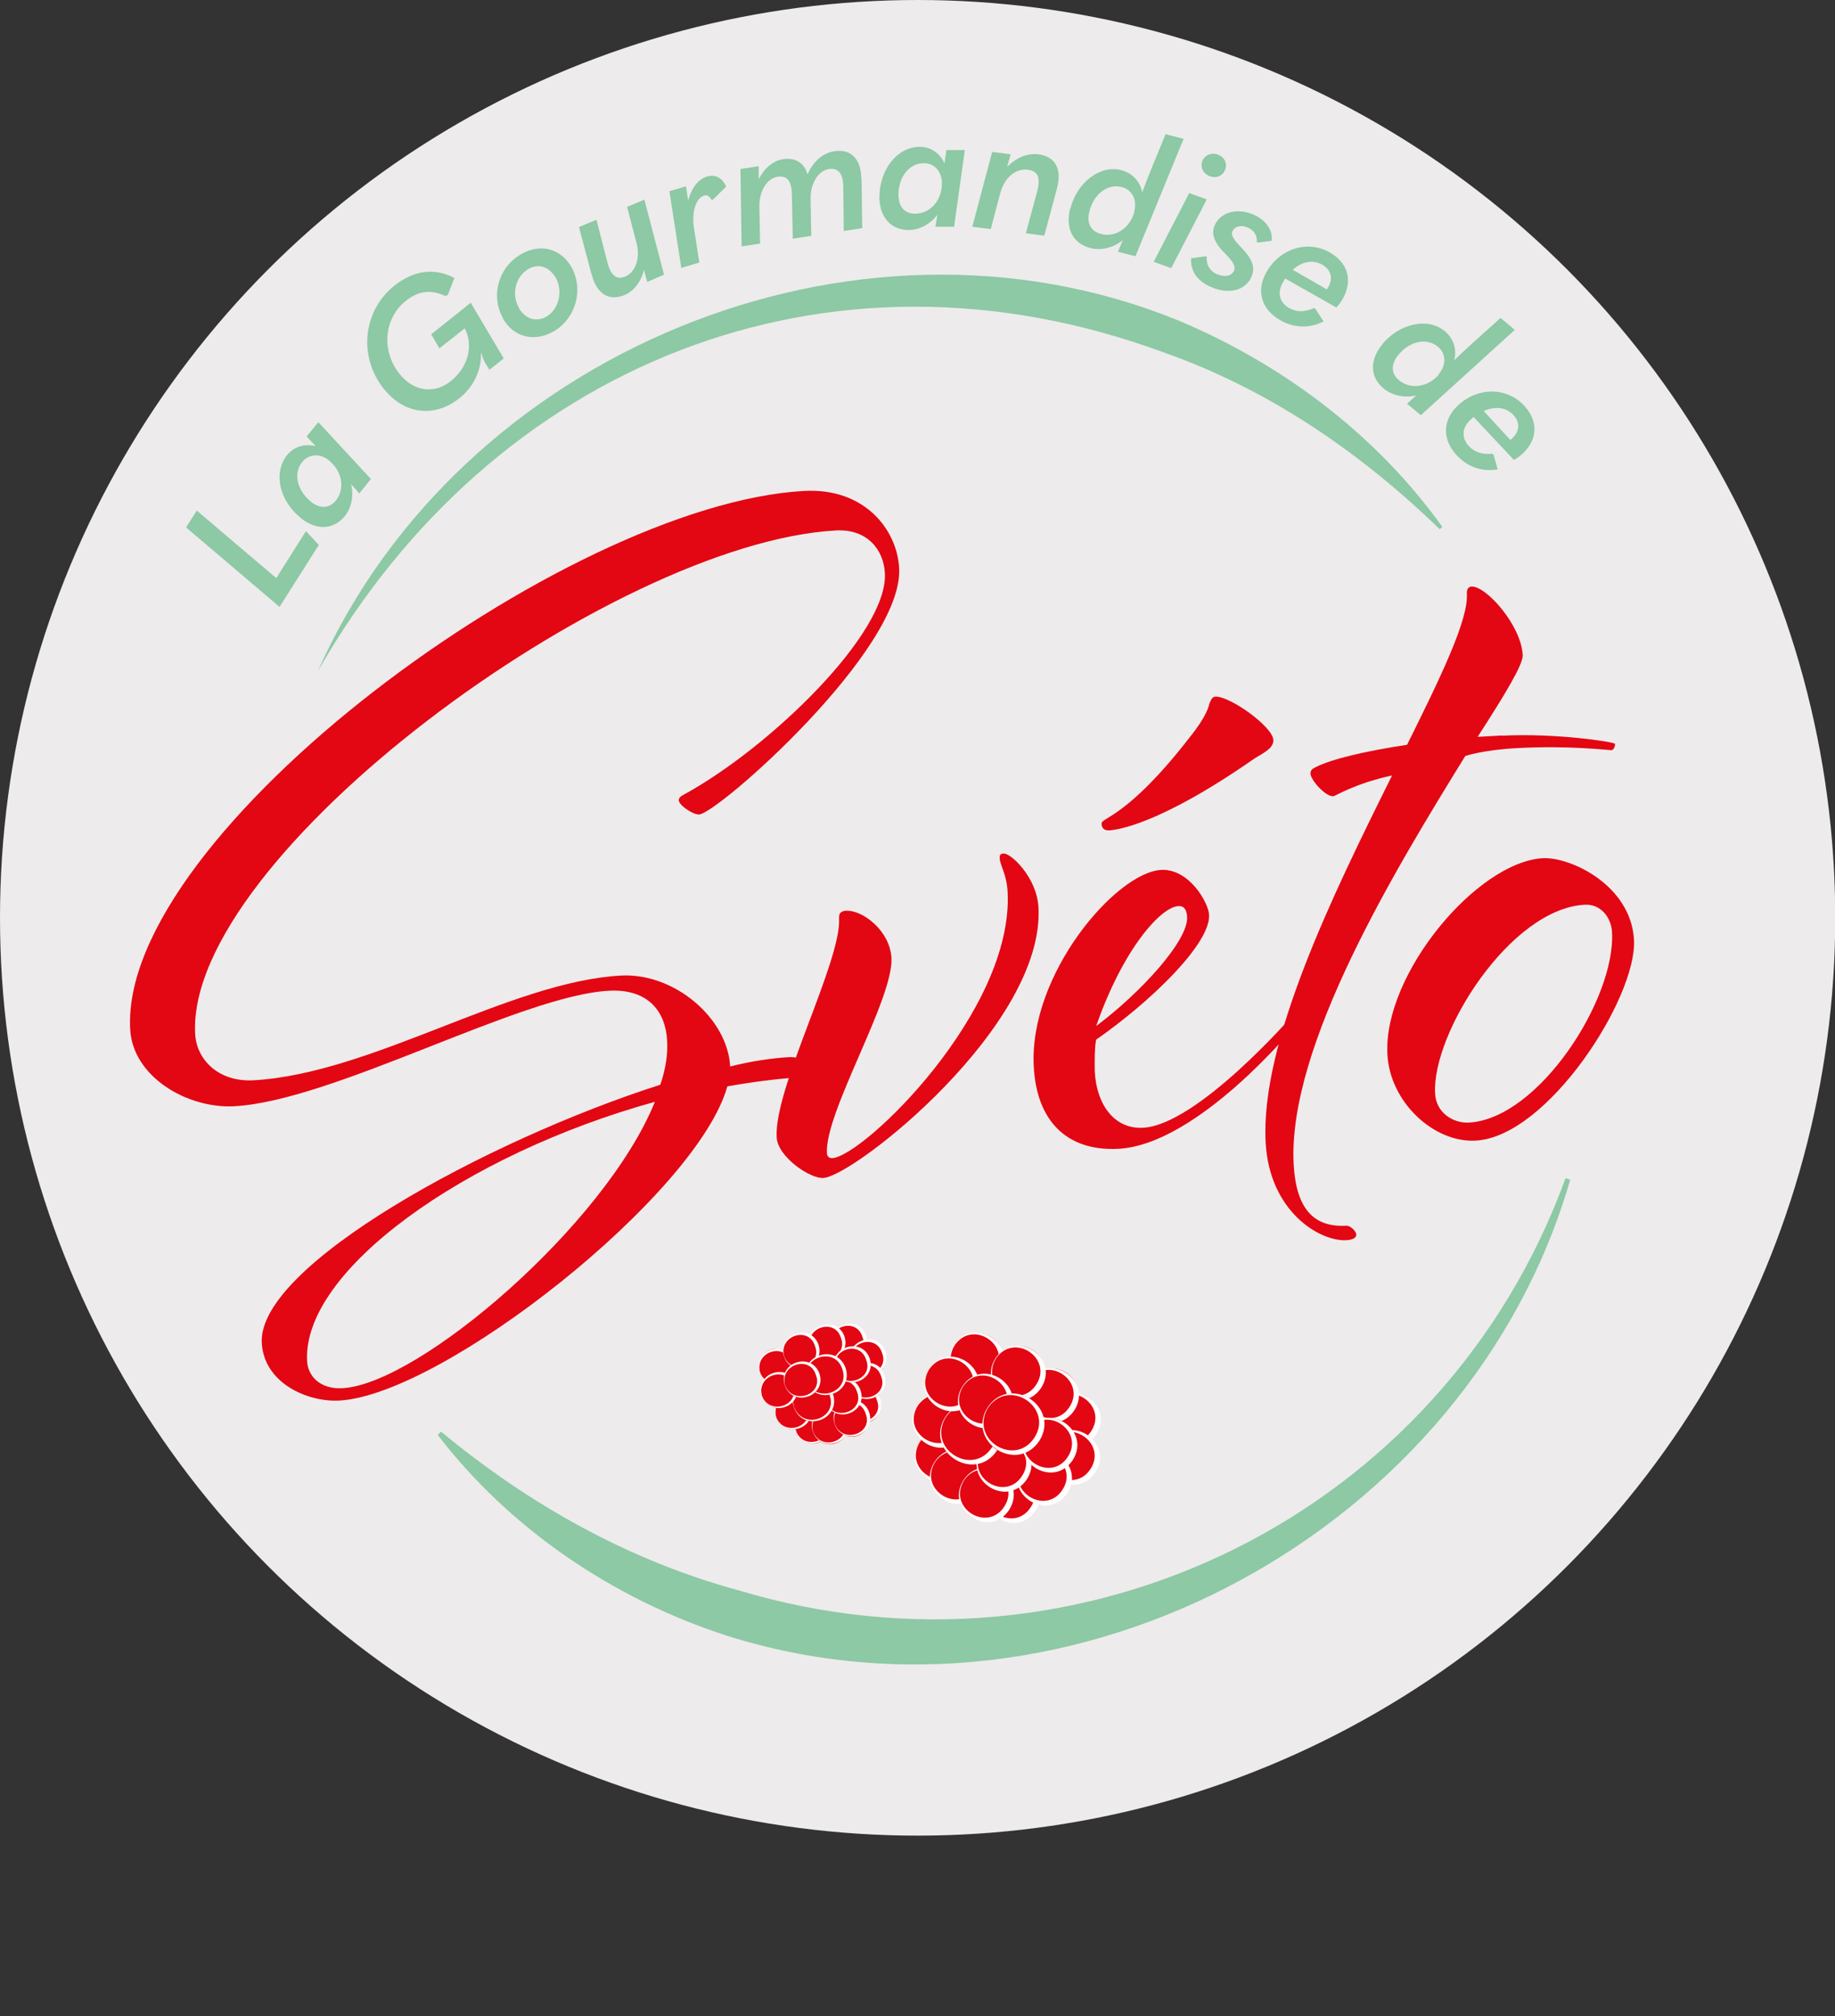 <?xml version="1.0" encoding="UTF-8"?><svg id="b" xmlns="http://www.w3.org/2000/svg" viewBox="0 0 78.51 86.24"><rect x="0" y="0" width="78.51" height="86.24" fill="#333333" stroke="none"/><defs><style>.d{fill:#fff;}.e{fill:#eeebec;}.f{fill:#8cc9a4;}.g{fill:#e30613;}</style></defs><g id="c"><g><circle class="e" cx="39.26" cy="39.26" r="39.26"/><g><path class="g" d="M29.24,34c3.69-2.01,8.76-6.92,8.62-9.48-.05-.97-.72-1.9-2.09-1.83-9.64,.53-27.83,13.97-27.42,21.54,.06,1.1,1,2.06,2.49,1.98,5.06-.28,10.98-4.22,15.73-4.48,2.29-.12,4.56,1.83,4.67,3.89,.91-.23,1.79-.36,2.54-.4,.62-.03,1.04,.47,1.05,.65,0,.13-.08,.18-.25,.19-1.19,.06-2.33,.21-3.46,.41-1.29,4.62-12.16,13.2-16.61,13.44-1.36,.07-3.22-.75-3.31-2.47-.18-3.3,9.59-8.65,17.05-11.04,.23-.67,.33-1.3,.29-1.91-.06-1.14-.74-2.21-2.5-2.11-3.78,.21-11.75,4.7-16.01,4.94-2.02,.11-4.35-1.26-4.46-3.29-.46-8.36,18.59-22.47,28.84-23.03,2.6-.14,3.98,1.68,4.06,3.31,.19,3.48-7.77,10.49-8.56,10.53-.26,.01-.86-.39-.87-.61,0-.09,.08-.18,.21-.23Zm-1.22,13.13c-8.13,2.25-15.1,7.23-14.88,11.1,.03,.62,.55,1.21,1.52,1.15,3.26-.18,11.22-6.97,13.36-12.25Z"/><path class="g" d="M36.22,38.96c.66-.04,1.85,.83,1.92,2.01,.1,1.76-2.86,6.6-2.76,8.36,0,.13,.1,.22,.23,.21,1.32-.07,7.78-6.29,7.5-11.4-.04-.75-.33-1.13-.34-1.44,0-.13,.03-.18,.17-.19,.31-.02,1.42,1.02,1.49,2.3,.28,5.06-7.89,11.51-9.21,11.58-.57,.03-1.95-.91-1.99-1.74-.12-2.11,2.77-7.52,2.67-9.37-.01-.22,.07-.31,.34-.33Z"/><path class="g" d="M55.56,43.24c.13,0,.18,.12,.19,.17,0,.09-.29,.41-.41,.55,0,0-4.1,4.99-7.48,5.18-2.24,.12-3.51-1.22-3.63-3.51-.22-3.96,3.52-8.31,5.45-8.42,1.19-.06,2.02,1.39,2.05,1.92,.07,1.23-2.49,3.71-4.83,5.34-.07,.27-.07,1.06-.06,1.37,.07,1.36,.8,2.47,2.07,2.4,2.33-.13,6.4-4.81,6.4-4.81,0,0,.17-.19,.25-.19Zm-4.77-4.02c-.02-.35-.16-.48-.38-.46-.75,.04-2.37,1.85-3.51,5.13,1.91-1.43,3.95-3.66,3.89-4.67Zm3.69-7.57c.02,.35-.41,.55-.8,.79-4.12,2.87-5.92,3.06-6.23,3.08-.22,.01-.32-.12-.32-.29-.01-.26,1.13-.28,3.77-3.69,.74-.92,.81-1.32,.85-1.46,.08-.18,.12-.27,.25-.28,.62-.03,2.45,1.28,2.48,1.85Z"/><path class="g" d="M64.27,31.47c2.29-.12,4.83,.27,4.83,.35,0,.13-.07,.27-.16,.27-.13,0-1.78-.21-4.02-.09-1.5,.08-2.23,.34-2.23,.34-2.96,4.8-7.62,12.42-7.34,17.48,.11,1.94,.9,2.69,2.26,2.61,.18,0,.41,.24,.42,.38,0,.18-.25,.23-.43,.24-1.14,.06-3.29-1.23-3.45-4.18-.23-4.27,2.86-10.57,5.41-15.7-1.61,.35-2.42,.88-2.51,.89-.35,.02-.97-.7-.98-.96,0-.09,0-.18,.21-.28,.69-.35,2.12-.69,3.92-.96,1.47-2.95,2.62-5.35,2.56-6.45-.01-.22,.07-.31,.2-.32,.62-.03,2.12,1.65,2.19,2.93,.02,.4-.75,1.67-1.93,3.5l1.06-.06Z"/><path class="g" d="M69.91,40.21c.13,2.46-3.69,8.41-6.77,8.58-1.8,.1-3.67-1.65-3.78-3.68-.19-3.43,3.83-8.24,6.65-8.4,1.19-.06,3.77,1.16,3.9,3.49Zm-8.51,6.56c.04,.84,.78,1.28,1.44,1.25,2.99-.16,6.29-5.29,6.13-8.15-.04-.66-.51-1.21-1.17-1.17-3.21,.18-6.54,5.52-6.4,8.07Z"/></g><g><g><g><circle class="g" cx="36.31" cy="57.38" r=".77" transform="translate(-30.51 69.5) rotate(-67.95)"/><path class="d" d="M35.58,57.63c.33,.86,1.65,.4,1.32-.44-.26-.87-1.57-.45-1.32,.44h0Zm-.01,0c-.32-.98,1.14-1.46,1.48-.5,.31,.98-1.14,1.46-1.48,.5h0Z"/></g><g><circle class="g" cx="35.38" cy="57.43" r=".77" transform="translate(-31.13 68.67) rotate(-67.95)"/><path class="d" d="M34.66,57.67c.33,.86,1.65,.4,1.32-.44-.26-.87-1.57-.45-1.32,.44h0Zm-.01,0c-.32-.98,1.14-1.46,1.48-.5,.31,.98-1.14,1.46-1.48,.5h0Z"/></g><g><circle class="g" cx="33.25" cy="58.46" r=".77" transform="translate(-33.42 67.33) rotate(-67.95)"/><path class="d" d="M32.52,58.71c.33,.86,1.65,.4,1.32-.44-.26-.87-1.57-.45-1.32,.44h0Zm-.01,0c-.32-.98,1.14-1.46,1.48-.5,.31,.98-1.14,1.46-1.48,.5h0Z"/></g><g><circle class="g" cx="34.27" cy="57.77" r=".77" transform="translate(-32.14 67.86) rotate(-67.95)"/><path class="d" d="M33.55,58.02c.33,.86,1.65,.4,1.32-.44-.26-.87-1.57-.45-1.32,.44h0Zm-.01,0c-.32-.98,1.14-1.46,1.48-.5,.31,.98-1.14,1.46-1.48,.5h0Z"/></g><g><circle class="g" cx="36.93" cy="60.1" r=".77" transform="translate(-32.64 71.77) rotate(-67.95)"/><path class="d" d="M36.2,60.34c.33,.86,1.65,.4,1.32-.44-.26-.87-1.57-.45-1.32,.44h0Zm-.01,0c-.32-.98,1.14-1.46,1.48-.5,.31,.98-1.14,1.46-1.48,.5h0Z"/></g><g><circle class="g" cx="34.79" cy="60.98" r=".77" transform="translate(-34.79 70.33) rotate(-67.95)"/><path class="d" d="M34.06,61.22c.33,.86,1.65,.4,1.32-.44-.26-.87-1.57-.45-1.32,.44h0Zm-.01,0c-.32-.98,1.14-1.46,1.48-.5,.31,.98-1.14,1.46-1.48,.5h0Z"/></g><g><circle class="g" cx="35.51" cy="61" r=".77" transform="translate(-34.36 71.02) rotate(-67.95)"/><path class="d" d="M34.79,61.24c.33,.86,1.65,.4,1.32-.44-.26-.87-1.57-.45-1.32,.44h0Zm-.01,0c-.32-.98,1.14-1.46,1.48-.5,.31,.98-1.14,1.46-1.48,.5h0Z"/></g><g><circle class="g" cx="36.44" cy="60.68" r=".77" transform="translate(-33.48 71.68) rotate(-67.95)"/><path class="d" d="M35.72,60.92c.33,.86,1.65,.4,1.32-.44-.26-.87-1.57-.45-1.32,.44h0Zm-.01,0c-.32-.98,1.14-1.46,1.48-.5,.31,.98-1.14,1.46-1.48,.5h0Z"/></g><g><circle class="g" cx="37.14" cy="58.08" r=".77" transform="translate(-30.63 70.71) rotate(-67.95)"/><path class="d" d="M36.42,58.32c.33,.86,1.65,.4,1.32-.44-.26-.87-1.57-.45-1.32,.44h0Zm-.01,0c-.32-.98,1.14-1.46,1.48-.5,.31,.98-1.14,1.46-1.48,.5h0Z"/></g><g><circle class="g" cx="37.11" cy="59.08" r=".77" transform="translate(-31.58 71.29) rotate(-67.95)"/><path class="d" d="M36.38,59.32c.33,.86,1.65,.4,1.32-.44-.26-.87-1.57-.45-1.32,.44h0Zm-.01,0c-.32-.98,1.14-1.46,1.48-.5,.31,.98-1.14,1.46-1.48,.5h0Z"/></g><g><circle class="g" cx="36.07" cy="59.74" r=".77" transform="translate(-32.84 70.75) rotate(-67.95)"/><path class="d" d="M35.35,59.98c.33,.86,1.65,.4,1.32-.44-.26-.87-1.57-.45-1.32,.44h0Zm-.01,0c-.32-.98,1.14-1.46,1.48-.5,.31,.98-1.14,1.46-1.48,.5h0Z"/></g><g><circle class="g" cx="33.94" cy="60.37" r=".77" transform="translate(-34.76 69.17) rotate(-67.95)"/><path class="d" d="M33.21,60.62c.33,.86,1.65,.4,1.32-.44-.26-.87-1.57-.45-1.32,.44h0Zm-.01,0c-.32-.98,1.14-1.46,1.48-.5,.31,.98-1.14,1.46-1.48,.5h0Z"/></g><g><circle class="g" cx="34.79" cy="59.93" r=".87" transform="translate(-33.8 69.78) rotate(-68.03)"/><path class="d" d="M33.98,60.2c.39,.99,1.87,.47,1.52-.51-.31-1-1.81-.52-1.52,.51h0Zm-.01,0c-.36-1.1,1.28-1.65,1.67-.56,.35,1.11-1.29,1.65-1.67,.56h0Z"/></g><g><circle class="g" cx="36.46" cy="58.37" r=".77" transform="translate(-31.32 70.25) rotate(-67.95)"/><path class="d" d="M35.74,58.61c.33,.86,1.65,.4,1.32-.44-.26-.87-1.57-.45-1.32,.44h0Zm-.01,0c-.32-.98,1.14-1.46,1.48-.5,.31,.98-1.14,1.46-1.48,.5h0Z"/></g><g><circle class="g" cx="35.34" cy="58.8" r=".87" transform="translate(-32.41 69.58) rotate(-68.03)"/><path class="d" d="M34.52,59.08c.39,.99,1.87,.47,1.52-.51-.31-1-1.81-.52-1.52,.51h0Zm-.01,0c-.36-1.1,1.28-1.65,1.67-.56,.35,1.11-1.29,1.65-1.67,.56h0Z"/></g><g><circle class="g" cx="33.33" cy="59.47" r=".77" transform="translate(-34.3 68.04) rotate(-67.95)"/><path class="d" d="M32.6,59.71c.33,.86,1.65,.4,1.32-.44-.26-.87-1.57-.45-1.32,.44h0Zm-.01,0c-.32-.98,1.14-1.46,1.48-.5,.31,.98-1.14,1.46-1.48,.5h0Z"/></g><g><circle class="g" cx="34.31" cy="59.02" r=".77" transform="translate(-33.27 68.67) rotate(-67.95)"/><path class="d" d="M33.59,59.26c.33,.86,1.65,.4,1.32-.44-.26-.87-1.57-.45-1.32,.44h0Zm-.01,0c-.32-.98,1.14-1.46,1.48-.5,.31,.98-1.14,1.46-1.48,.5h0Z"/></g></g><g><path class="f" d="M7.96,22.56l.46-.72,3.4,2.89,1.27-2.01,.55,.59-1.68,2.65-4-3.4Z"/><path class="f" d="M12.84,22.13c-.89-.72-1.16-1.93-.55-2.67,.29-.35,.74-.5,1.22-.37l-.39-.42,.5-.61,2.25,2.43-.5,.62-.08-.1-.27-.3c.13,.5,.01,1.03-.27,1.37-.48,.58-1.21,.63-1.91,.06Zm1.26-2.42c-.4-.33-.88-.3-1.17,.05-.38,.47-.24,1.19,.36,1.69,.4,.33,.8,.3,1.08-.04,.39-.48,.29-1.23-.28-1.7Z"/><path class="f" d="M16.42,16.63c-1.1-1.37-.89-3.33,.44-4.4,.84-.67,1.72-.79,2.58-.34l-.28,.73-.11,.04c-.64-.29-1.15-.22-1.7,.22-.93,.75-1.04,2.14-.25,3.12,.6,.75,1.49,.87,2.19,.3,.73-.59,.98-1.5,.6-2.24v-.02l-1.09,.86-.35-.6,1.69-1.35,1.41,2.38-.61,.49-.13-.21c-.12-.19-.17-.33-.21-.51h-.02c.02,.69-.28,1.42-.92,1.93-1.06,.85-2.36,.7-3.22-.38Z"/><path class="f" d="M21.53,13.63c-.55-.96-.22-2.19,.77-2.76,.81-.47,1.69-.24,2.14,.54,.55,.96,.2,2.22-.76,2.77-.82,.47-1.71,.24-2.16-.55Zm2.23-1.77c-.26-.45-.72-.6-1.14-.36-.58,.33-.75,1.1-.41,1.69,.26,.45,.73,.6,1.16,.36,.55-.32,.73-1.1,.4-1.69Z"/><path class="f" d="M25.3,11.7l-.53-1.99,.75-.31,.47,1.83c.15,.58,.41,.75,.76,.6,.43-.18,.65-.76,.49-1.41l-.41-1.57,.74-.31,.84,3.21-.72,.31-.14-.52c-.13,.55-.46,.93-.83,1.08-.66,.27-1.19-.03-1.41-.9Z"/><path class="f" d="M29.15,11.46l-.51-3.28,.71-.21,.09,.61c.17-.59,.45-.92,.81-1.03,.34-.1,.64,.04,.82,.43l-.57,.56h-.06c-.09-.16-.19-.21-.33-.17-.32,.1-.53,.7-.42,1.38l.23,1.48-.77,.23Z"/><path class="f" d="M36.86,7.63l.03,2.13-.79,.12-.02-1.85c0-.64-.23-.85-.61-.8-.46,.07-.8,.61-.79,1.28l.03,1.58-.79,.12-.04-1.85c0-.64-.22-.86-.61-.8-.45,.07-.79,.6-.78,1.28l.03,1.58-.79,.12-.05-3.31,.78-.12v.56c.26-.5,.62-.79,1.04-.86,.54-.08,.91,.16,1.05,.65,.27-.61,.7-.92,1.14-.99,.68-.11,1.15,.3,1.16,1.15Z"/><path class="f" d="M37.63,8.4c0-1.14,.76-2.12,1.72-2.12,.46,0,.86,.26,1.06,.71l.08-.57h.79l-.46,3.28h-.8l.02-.12,.07-.4c-.31,.42-.79,.66-1.23,.66-.76,0-1.25-.54-1.26-1.44Zm2.67-.55c0-.52-.32-.87-.78-.87-.6,0-1.08,.57-1.08,1.35,0,.52,.27,.82,.72,.81,.62,0,1.14-.55,1.14-1.29Z"/><path class="f" d="M42.45,6.5l.79,.1-.15,.54c.4-.41,.87-.59,1.33-.54,.72,.09,1.03,.61,.8,1.47l-.54,2.01-.79-.1,.48-1.77c.18-.66,0-.9-.4-.95-.5-.06-.99,.31-1.18,1.02l-.4,1.52-.79-.1,.85-3.2Z"/><path class="f" d="M45.8,8.91c.28-1.1,1.26-1.87,2.18-1.63,.45,.12,.8,.47,.89,.95,.12-.32,.25-.67,.39-1.01l.61-1.48,.77,.2-2.06,5.02-.75-.19,.21-.5c-.4,.33-.94,.46-1.39,.34-.75-.19-1.08-.84-.86-1.7Zm2.73,.13c.13-.5-.1-.93-.54-1.04-.6-.15-1.19,.29-1.38,1.04-.13,.5,.05,.85,.5,.97,.61,.16,1.25-.26,1.43-.97Z"/><path class="f" d="M49.36,11.2l1.52-2.94,.75,.27-1.52,2.94-.75-.27Zm2.08-4.3c.09-.26,.38-.39,.66-.29,.28,.1,.42,.37,.32,.64-.09,.27-.38,.39-.65,.29-.28-.1-.43-.37-.33-.65Z"/><path class="f" d="M50.95,11.05l.65-.09,.03,.04c-.02,.35,.14,.6,.44,.73,.32,.14,.63,.08,.73-.16,.07-.17-.03-.36-.35-.69-.5-.49-.64-.86-.48-1.24,.25-.57,.96-.76,1.66-.46,.53,.23,.83,.66,.78,1.12l-.6,.08-.04-.04c.02-.28-.12-.49-.39-.61-.28-.12-.55-.05-.65,.16-.07,.16,.02,.32,.36,.68,.5,.51,.62,.86,.46,1.26-.26,.6-.97,.78-1.73,.45-.57-.24-.89-.67-.86-1.22Z"/><path class="f" d="M54.98,11.92s-.06,.09-.08,.14c-.28,.46-.15,.89,.26,1.12,.3,.17,.63,.18,1.06,0l.05,.02,.36,.55c-.62,.31-1.27,.28-1.85-.05-.81-.46-1.05-1.26-.6-2.05,.57-1.02,1.75-1.39,2.7-.86,.79,.45,1.01,1.2,.57,1.99-.08,.14-.18,.28-.28,.37l-2.19-1.24Zm.33-.38l1.46,.84c.29-.42,.21-.82-.2-1.06-.41-.23-.87-.13-1.26,.22Z"/><path class="f" d="M59.15,14.71c.73-.87,1.94-1.15,2.67-.54,.36,.3,.52,.77,.4,1.24,.25-.24,.52-.5,.79-.74l1.19-1.07,.61,.51-4.02,3.65-.59-.49,.4-.36c-.5,.13-1.05,0-1.4-.29-.59-.49-.62-1.22-.04-1.91Zm2.41,1.29c.33-.4,.31-.88-.04-1.17-.47-.39-1.2-.25-1.69,.35-.33,.4-.32,.8,.03,1.09,.49,.4,1.24,.3,1.71-.26Z"/><path class="f" d="M63.05,17.84s-.08,.07-.12,.1c-.4,.36-.4,.8-.08,1.15,.24,.25,.55,.36,1.01,.32l.04,.04,.18,.63c-.69,.11-1.29-.11-1.75-.6-.63-.67-.62-1.51,.04-2.13,.85-.8,2.08-.8,2.83-.01,.62,.66,.6,1.45-.05,2.06-.12,.11-.25,.21-.38,.27l-1.72-1.83Zm.43-.26l1.14,1.24c.4-.32,.45-.72,.13-1.07-.32-.34-.79-.38-1.27-.17Z"/></g><path class="f" d="M67.18,50.47c-4.32,14.93-21.23,24.23-36.14,19.48-4.87-1.59-9.26-4.59-12.31-8.57l.14-.14c3.77,3.12,8.05,5.52,12.74,6.79,14.6,4.39,30.12-3.21,35.37-17.63l.19,.06h0Z"/><path class="f" d="M13.63,28.64c6.05-13.54,22.9-20.56,36.74-14.95,4.51,1.88,8.54,4.93,11.34,8.85l-.11,.1c-3.42-3.32-7.37-6-11.77-7.55-14.47-5.36-28.74,.56-36.19,13.55h0Z"/><g><g><circle class="g" cx="45.91" cy="60.72" r="1.15"/><path class="d" d="M44.96,60.1c-.71,1.19,1.02,2.23,1.73,1.11,.72-1.11-.95-2.25-1.73-1.11h0Zm-.02-.01c.84-1.28,2.77-.04,1.96,1.26-.85,1.28-2.77,.04-1.96-1.26h0Z"/></g><g><circle class="g" cx="44.99" cy="59.68" r="1.15"/><path class="d" d="M44.03,59.07c-.71,1.19,1.02,2.23,1.73,1.11,.72-1.11-.95-2.25-1.73-1.11h0Zm-.02-.01c.84-1.28,2.77-.04,1.96,1.26-.85,1.28-2.77,.04-1.96-1.26h0Z"/></g><g><circle class="g" cx="41.8" cy="58.17" r="1.15"/><path class="d" d="M40.84,57.55c-.71,1.19,1.02,2.23,1.73,1.11,.72-1.11-.95-2.25-1.73-1.11h0Zm-.02-.01c.84-1.28,2.77-.04,1.96,1.26-.85,1.28-2.77,.04-1.96-1.26h0Z"/></g><g><circle class="g" cx="43.56" cy="58.72" r="1.15"/><path class="d" d="M42.61,58.11c-.71,1.19,1.02,2.23,1.73,1.11,.72-1.11-.95-2.25-1.73-1.11h0Zm-.02-.01c.84-1.28,2.77-.04,1.96,1.26-.85,1.28-2.77,.04-1.96-1.26h0Z"/></g><g><circle class="g" cx="43.32" cy="63.97" r="1.15"/><path class="d" d="M42.37,63.36c-.71,1.19,1.02,2.23,1.73,1.11,.72-1.11-.95-2.25-1.73-1.11h0Zm-.02-.01c.84-1.28,2.77-.04,1.96,1.26-.85,1.28-2.77,.04-1.96-1.26h0Z"/></g><g><circle class="g" cx="40.3" cy="62.3" r="1.15"/><path class="d" d="M39.35,61.69c-.71,1.19,1.02,2.23,1.73,1.11,.72-1.11-.95-2.25-1.73-1.11h0Zm-.02-.01c.84-1.28,2.77-.04,1.96,1.26-.85,1.28-2.77,.04-1.96-1.26h0Z"/></g><g><circle class="g" cx="40.22" cy="60.75" r="1.15"/><path class="d" d="M39.26,60.14c-.71,1.19,1.02,2.23,1.73,1.11,.72-1.11-.95-2.25-1.73-1.11h0Zm-.02-.01c.84-1.28,2.77-.04,1.96,1.26-.85,1.28-2.77,.04-1.96-1.26h0Z"/></g><g><circle class="g" cx="40.96" cy="63.16" r="1.15"/><path class="d" d="M40,62.55c-.71,1.19,1.02,2.23,1.73,1.11,.72-1.11-.95-2.25-1.73-1.11h0Zm-.02-.01c.84-1.28,2.77-.04,1.96,1.26-.85,1.28-2.77,.04-1.96-1.26h0Z"/></g><g><circle class="g" cx="42.19" cy="63.94" r="1.15"/><path class="d" d="M41.24,63.33c-.71,1.19,1.02,2.23,1.73,1.11,.72-1.11-.95-2.25-1.73-1.11h0Zm-.02-.01c.84-1.28,2.77-.04,1.96,1.26-.85,1.28-2.77,.04-1.96-1.26h0Z"/></g><g><circle class="g" cx="45.88" cy="62.34" r="1.15"/><path class="d" d="M44.93,61.72c-.71,1.19,1.02,2.23,1.73,1.11,.72-1.11-.95-2.25-1.73-1.11h0Zm-.02-.01c.84-1.28,2.77-.04,1.96,1.26-.85,1.28-2.77,.04-1.96-1.26h0Z"/></g><g><circle class="g" cx="44.68" cy="63.22" r="1.15"/><path class="d" d="M43.73,62.61c-.71,1.19,1.02,2.23,1.73,1.11,.72-1.11-.95-2.25-1.73-1.11h0Zm-.02-.01c.84-1.28,2.77-.04,1.96,1.26-.85,1.28-2.77,.04-1.96-1.26h0Z"/></g><g><circle class="g" cx="42.95" cy="62.63" r="1.15"/><path class="d" d="M42,62.02c-.71,1.19,1.02,2.23,1.73,1.11,.72-1.11-.95-2.25-1.73-1.11h0Zm-.02-.01c.84-1.28,2.77-.04,1.96,1.26-.85,1.28-2.77,.04-1.96-1.26h0Z"/></g><g><circle class="g" cx="41.54" cy="61.33" r="1.3" transform="translate(-27.49 34.47) rotate(-34.63)"/><path class="d" d="M40.46,60.63c-.81,1.36,1.16,2.56,1.99,1.27,.82-1.28-1.09-2.58-1.99-1.27h0Zm-.02-.01c.95-1.44,3.13-.05,2.22,1.42-.96,1.44-3.13,.04-2.22-1.42h0Z"/></g><g><circle class="g" cx="44.91" cy="61.81" r="1.15"/><path class="d" d="M43.96,61.2c-.71,1.19,1.02,2.23,1.73,1.11,.72-1.11-.95-2.25-1.73-1.11h0Zm-.02-.01c.84-1.28,2.77-.04,1.96,1.26-.85,1.28-2.77,.04-1.96-1.26h0Z"/></g><g><circle class="g" cx="40.7" cy="59.2" r="1.15"/><path class="d" d="M39.75,58.58c-.71,1.19,1.02,2.23,1.73,1.11,.72-1.11-.95-2.25-1.73-1.11h0Zm-.02-.01c.84-1.28,2.77-.04,1.96,1.26-.85,1.28-2.77,.04-1.96-1.26h0Z"/></g><g><circle class="g" cx="42.15" cy="59.92" r="1.15"/><path class="d" d="M41.2,59.31c-.71,1.19,1.02,2.23,1.73,1.11,.72-1.11-.95-2.25-1.73-1.11h0Zm-.02-.01c.84-1.28,2.77-.04,1.96,1.26-.85,1.28-2.77,.04-1.96-1.26h0Z"/></g><g><circle class="g" cx="43.35" cy="60.92" r="1.3" transform="translate(-26.94 35.43) rotate(-34.63)"/><path class="d" d="M42.27,60.22c-.81,1.36,1.16,2.56,1.99,1.27,.82-1.28-1.09-2.58-1.99-1.27h0Zm-.02-.01c.95-1.44,3.13-.05,2.22,1.42-.96,1.44-3.13,.04-2.22-1.42h0Z"/></g></g></g></g></g></svg>